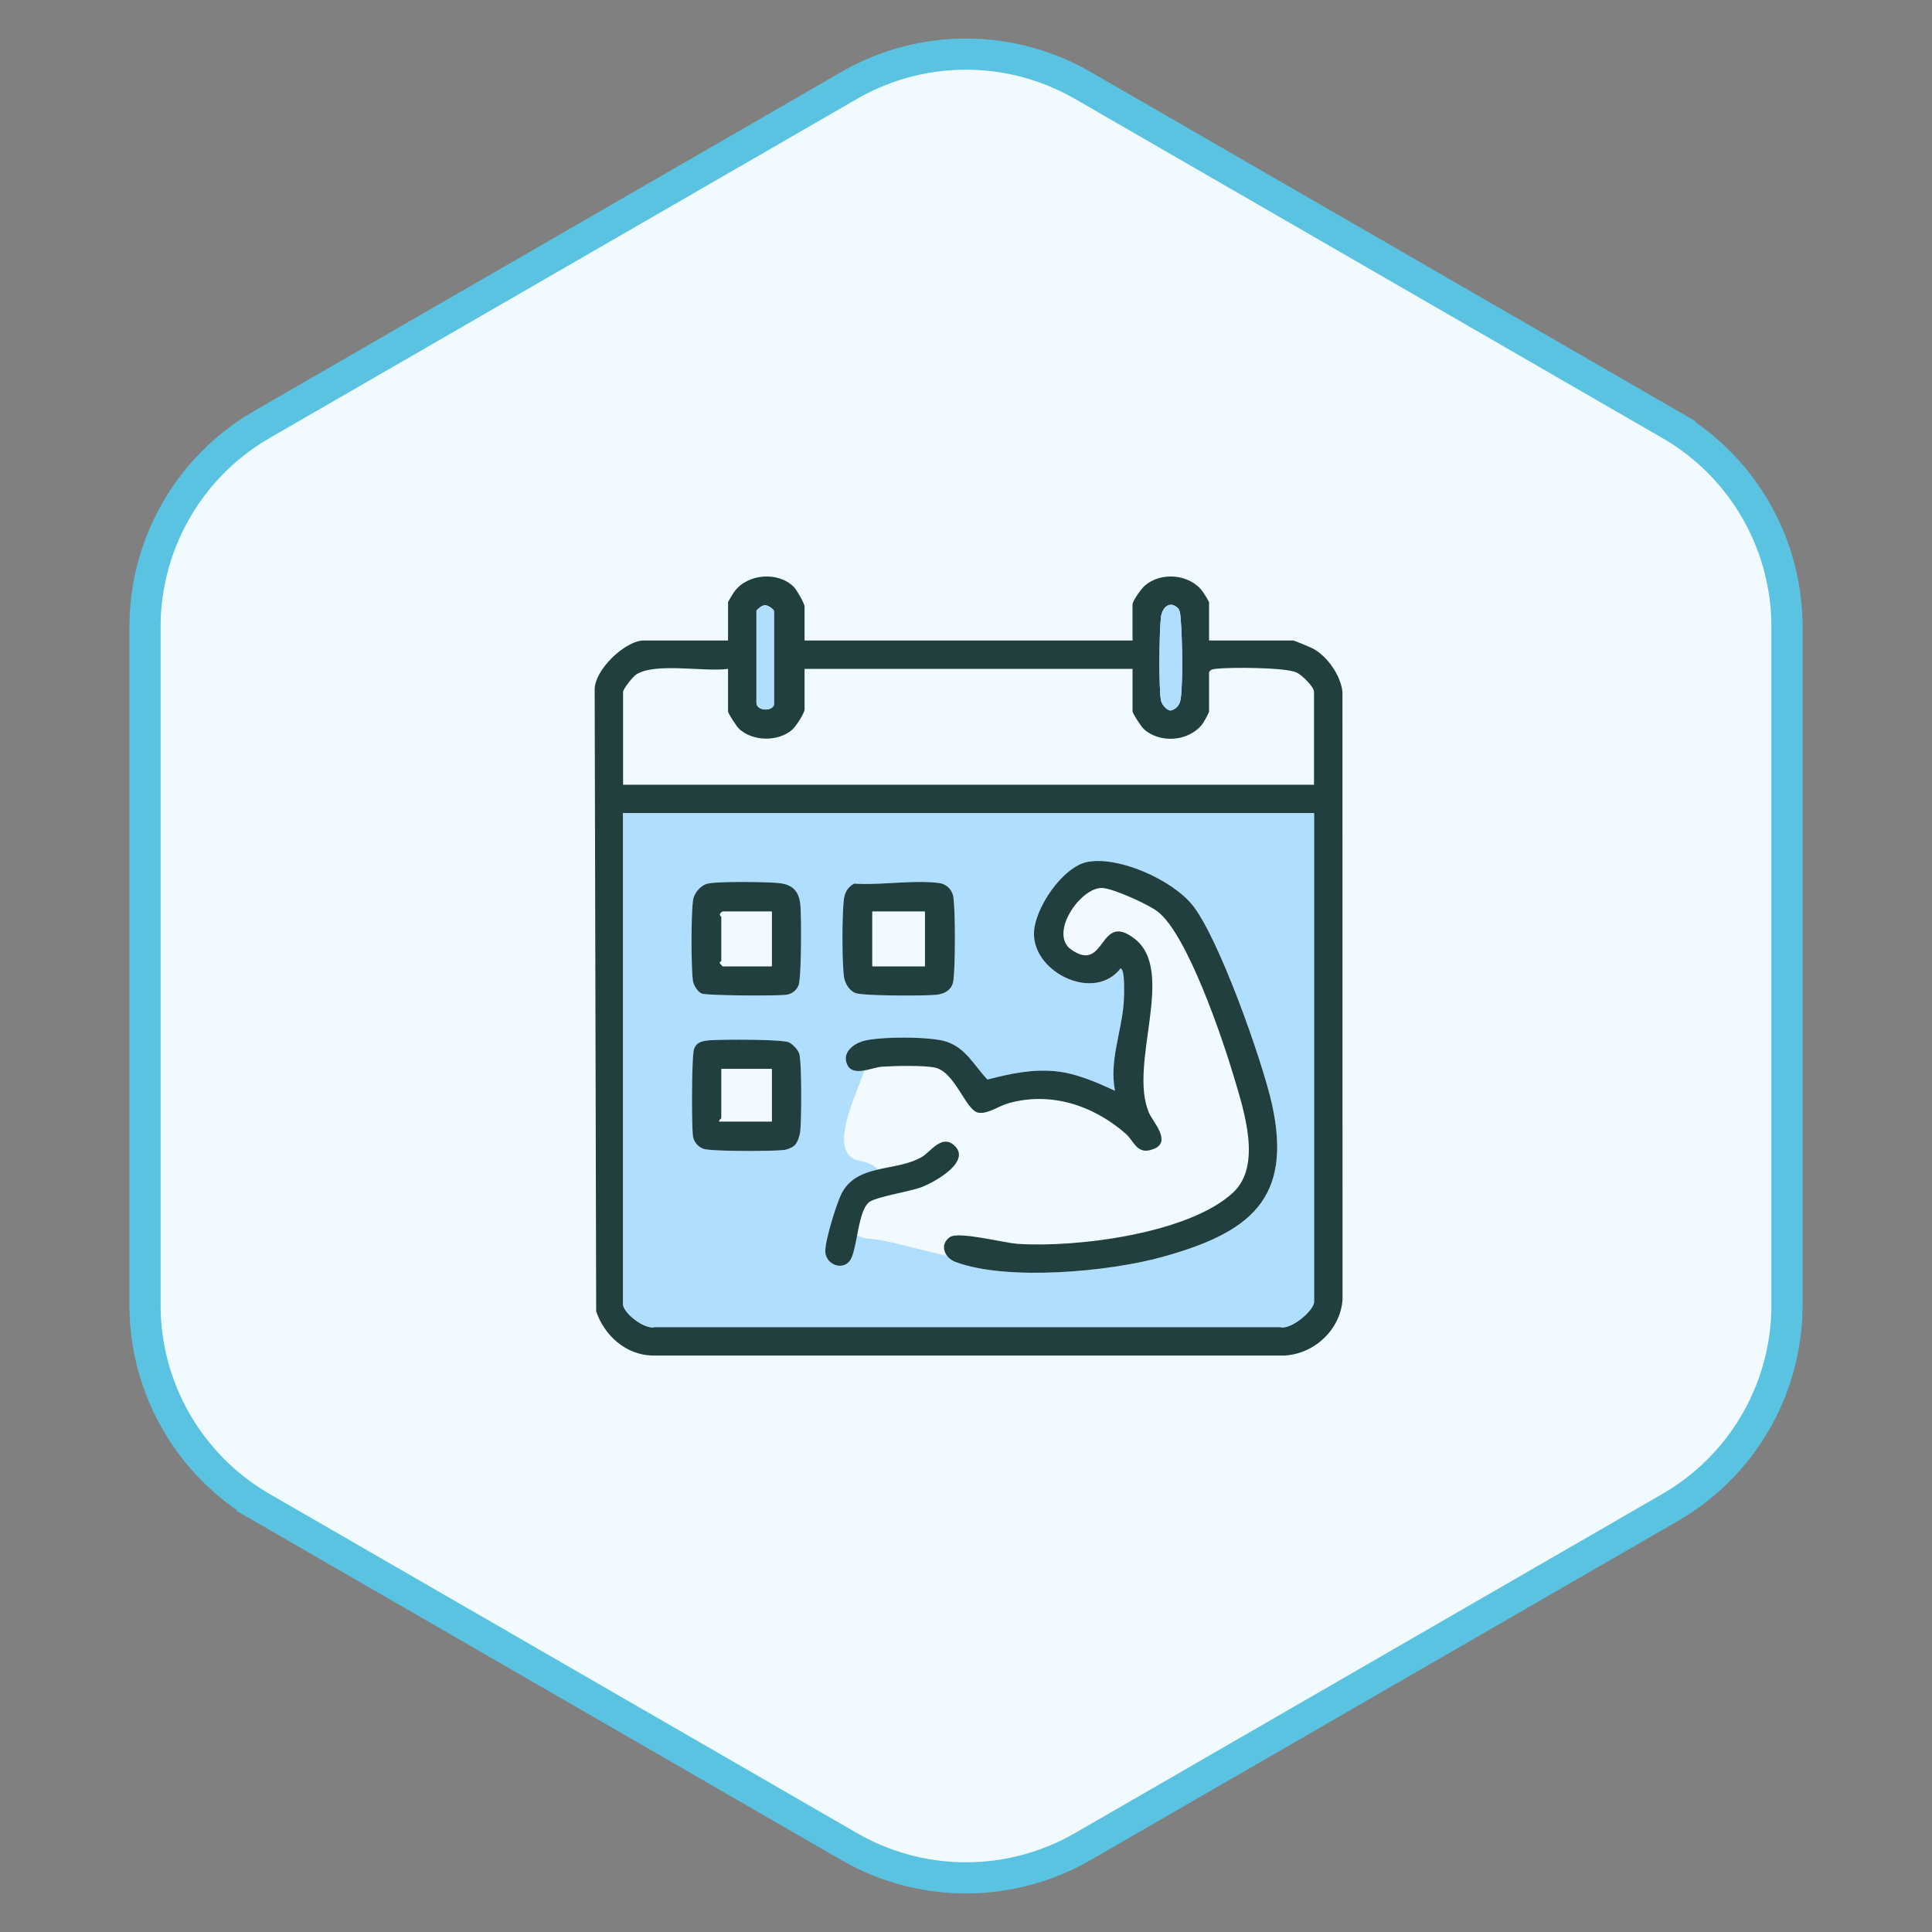 <svg width="124" height="124" viewBox="0 0 124 124" fill="none" xmlns="http://www.w3.org/2000/svg"><rect x="0" y="0" width="124" height="124" fill="#808080" stroke="none"/><path d="M54.5 5.484a15 15 0 0114.561-.243l.439.243 37.693 21.763a15 15 0 017.5 12.99v43.526a15 15 0 01-7.07 12.732l-.43.258L69.5 118.516a15.003 15.003 0 01-14.562.243l-.438-.243-37.693-21.763a15 15 0 01-7.5-12.99V40.237a15 15 0 017.07-12.732l.43-.258L54.5 5.484z" fill="#F1FAFF" stroke="#59C3E1" stroke-width="2"/><g clip-path="url(#clip0_632_4669)"><path d="M51.638 41.107h21.05v-2.315c0-.225.563-1.006.774-1.192 1.042-.919 2.878-.767 3.717.351.079.104.421.661.421.702v2.456h5.403c.07 0 1.135.443 1.293.531.915.508 1.752 1.714 1.866 2.766l.004 39.017c-.143 1.922-1.802 3.471-3.719 3.578H41.88c-1.696-.026-3.095-1.285-3.616-2.837l-.097-39.9c-.01-1.288 1.976-3.157 3.158-3.157h5.403v-2.456c0-.04.342-.597.42-.701.851-1.133 2.793-1.283 3.794-.287.192.191.697 1.068.697 1.268v2.176zm-1.964 4.14v-6.034c0-.103-.445-.432-.625-.358-.146-.008-.498.288-.498.358v5.893c0 .527.99.573 1.123.14zm25.928-6.211c-.51-.514-1.016-.065-1.092.595-.104.906-.147 4.517.006 5.33.046.25.365.64.628.64.392-.104.588-.384.639-.77.146-1.108.097-3.902-.002-5.065-.018-.22-.023-.576-.18-.731zM46.727 42.93c-1.512.212-4.643-.429-5.889.357-.214.135-.847.932-.847 1.117v5.964h44.345v-5.964c0-.337-.794-1.098-1.136-1.25-.731-.32-4.208-.337-5.116-.232-.205.024-.36.017-.484.218v2.525c0 .089-.346.702-.44.823-.868 1.107-2.726 1.25-3.761.292-.16-.15-.71-1.002-.71-1.115V42.93h-21.05v2.596c0 .246-.563 1.113-.795 1.31-.907.784-2.527.758-3.407-.057-.16-.149-.71-1-.71-1.114v-2.736.002zm37.61 9.262H39.99v31.504c0 .562 1.37 1.645 2.029 1.478h40.147c.692.191 2.17-1.072 2.17-1.619V52.193z" fill="#203F3E"/><path d="M84.336 52.193v31.364c0 .547-1.477 1.811-2.17 1.619H42.02c-.658.167-2.03-.916-2.03-1.48V52.194h44.346zm-12.77 17.82c-1.189-.552-2.537-1.142-3.86-1.26-1.516-.134-2.877.167-4.323.54-.856-.896-1.367-2.006-2.626-2.433-1.014-.343-4.318-.34-5.362-.036-.657.19-1.354.758-1.017 1.503.37.823 1.588.182 2.238.139.765-.052 2.782-.103 3.448.071 1.273.333 1.93 2.748 2.74 2.883.593.1 1.331-.442 1.915-.607 2.74-.769 5.454.138 7.536 1.952.559.487.75 1.426 1.837.964 1.088-.461-.1-1.733-.347-2.312-1.334-3.14 1.771-9.061-.91-11.158-2.317-1.811-1.828 2.248-4.067.7-1.482-1.025.603-4.042 1.992-3.962.723.042 2.943 1.048 3.545 1.511 1.91 1.47 4.18 8.194 4.912 10.665.627 2.117 1.793 5.64-.066 7.37-2.846 2.646-10.086 3.543-13.824 3.293-.91-.06-3.8-.826-4.362-.429-.668.472-.366 1.32.386 1.598 3.32 1.227 9.825.62 13.24-.324 5.585-1.545 8.42-3.685 7.043-9.854-.614-2.744-3.447-10.786-5.155-12.807-1.31-1.552-4.597-3.051-6.63-2.706-1.644.278-3.512 3.072-3.481 4.667.048 2.501 3.892 4.325 5.554 2.18.31 0 .233 1.828.21 2.17-.131 1.888-.95 3.778-.56 5.685l-.006-.003zm-26.143-13.3c-.435.097-.864.591-.933 1.032-.138.875-.135 4.292-.016 5.192.041.3.3.718.573.83.33.138 4.823.158 5.407.08a.979.979 0 00.799-.604c.192-.484.195-4.524.109-5.229-.101-.835-.512-1.238-1.336-1.33-.79-.089-3.914-.125-4.602.03zm9.402 0c-.41.218-.61.57-.663 1.02-.124 1.045-.122 3.872 0 4.919.052.438.325.915.74 1.083.48.194 4.524.193 5.23.11.534-.063.983-.343 1.056-.908.128-.99.132-4.362 0-5.347a1.06 1.06 0 00-.912-.912c-1.625-.216-3.77.152-5.452.037l.002-.002zm-3.793 16.765c.173-.188.3-.605.33-.864.083-.734.104-4.435-.066-4.992-.074-.241-.442-.634-.675-.728-.479-.194-4.519-.192-5.229-.11-.389.047-.717.155-.847.556-.156.483-.158 4.885-.07 5.559.051.384.33.73.703.842.544.165 4.424.155 5.134.068.238-.03.565-.158.722-.33h-.002zm10.257.079c-.822-.818-1.56.374-2.115.696-1.665.967-4.118.422-5.133 2.304-.345.638-1.097 3.104-1.07 3.775.033.836 1.129 1.256 1.6.543.452-.688.482-3.127 1.202-3.709.428-.347 2.62-.689 3.376-.974.757-.285 3.177-1.602 2.14-2.635z" fill="#AFDEFF"/><path d="M63.666 81c-2.5 0-6.5-1.5-8-1.5-2.109-.402-.878-2.167 0-3 .667-.5 1.5-1.6-.5-2-2.5-.5.5-5.5.5-6.5s2.5 0 4 0 2.5 2 3 2.5 3-.5 4.5-.5c1.2 0 4.167 1 5.5 1.5v-10c0-.4-1.666.167-2.5.5-.833-.167-2.6-.7-3-1.5-.5-1.002.5-2.5 2-3.5s2.5 0 4 0c1.2 0 3.167 2.333 4 3.5 1.167 3.166 3.5 10.1 3.5 12.5 0 3-1.5 4.5-3 5.5s-11.5 2.5-14 2.5z" fill="#F1FAFF"/><path d="M75.602 39.037c.156.157.161.512.18.731.098 1.162.147 3.956 0 5.066-.05.384-.248.664-.638.769-.264 0-.58-.39-.628-.639-.153-.815-.111-4.425-.006-5.33.076-.66.581-1.108 1.092-.596v-.001zm-25.928 6.209c-.134.433-1.123.386-1.123-.14v-5.894c0-.07.352-.366.498-.357.18-.075.625.255.625.357v6.034z" fill="#AFDEFF"/><path d="M71.566 70.013c-.389-1.907.43-3.795.56-5.684.024-.342.1-2.172-.21-2.171-1.662 2.147-5.506.321-5.554-2.18-.03-1.595 1.839-4.387 3.482-4.667 2.032-.343 5.319 1.154 6.63 2.706 1.707 2.022 4.54 10.063 5.154 12.808 1.378 6.168-1.458 8.31-7.044 9.853-3.414.945-9.919 1.55-13.239.325-.752-.278-1.055-1.129-.386-1.599.563-.397 3.454.37 4.362.43 3.738.25 10.978-.647 13.824-3.294 1.861-1.73.695-5.252.066-7.37-.732-2.472-3.001-9.196-4.912-10.665-.602-.463-2.82-1.469-3.544-1.511-1.39-.08-3.475 2.937-1.993 3.961 2.24 1.55 1.75-2.51 4.067-.698 2.68 2.096-.424 8.018.91 11.157.248.58 1.46 1.84.347 2.313-1.113.472-1.277-.478-1.837-.965-2.082-1.814-4.795-2.72-7.536-1.951-.582.164-1.322.704-1.915.606-.81-.135-1.468-2.551-2.74-2.883-.666-.174-2.683-.123-3.448-.071-.65.043-1.867.685-2.238-.139-.335-.745.36-1.312 1.017-1.503 1.044-.303 4.347-.306 5.363.037 1.258.425 1.77 1.535 2.625 2.431 1.446-.371 2.808-.673 4.323-.538 1.323.117 2.671.707 3.86 1.26l.006.002z" fill="#203F3E"/><path d="M54.825 56.713c1.683.115 3.827-.252 5.452-.036.473.063.848.432.912.912.132.985.128 4.356 0 5.346-.072.566-.522.845-1.056.908-.708.083-4.75.085-5.23-.109-.414-.167-.688-.645-.74-1.083-.122-1.046-.124-3.873 0-4.919.053-.45.254-.803.664-1.02l-.002.001zm4.532 1.795h-3.368v3.508h3.368v-3.508zm-13.934-1.795c.688-.154 3.811-.118 4.602-.03.823.093 1.236.496 1.336 1.331.084.704.082 4.746-.11 5.229a.979.979 0 01-.798.604c-.584.078-5.078.057-5.408-.08-.272-.113-.531-.53-.572-.83-.12-.898-.122-4.317.015-5.192.07-.441.5-.934.934-1.032h.001zm4.11 1.795h-3.157c-.319.195-.07.302-.07.35v2.807c0 .035-.114.083-.11.14l.18.211h3.157v-3.508zm1.499 14.97c-.157.172-.484.301-.721.33-.712.088-4.592.098-5.135-.068a1.03 1.03 0 01-.702-.842c-.088-.673-.087-5.075.07-5.558.13-.402.458-.51.847-.556.71-.084 4.75-.084 5.229.11.233.094.6.486.675.728.17.558.148 4.259.066 4.991-.03.26-.158.677-.33.865h.001zm-1.499-4.867h-3.227v3.157c0 .043-.178.109-.14.211h3.367v-3.368zm11.757 4.946c1.038 1.033-1.363 2.343-2.14 2.635-.778.292-2.95.628-3.377.974-.72.583-.75 3.022-1.203 3.71-.47.712-1.566.292-1.6-.544-.026-.67.726-3.135 1.07-3.775 1.016-1.883 3.469-1.338 5.134-2.304.555-.321 1.293-1.514 2.115-.696z" fill="#203F3E"/><path d="M59.357 58.508h-3.368v3.508h3.368v-3.508zm-9.824 0v3.508h-3.157l-.18-.21c-.004-.058.11-.106.11-.14v-2.807c0-.05-.249-.156.07-.351h3.157zm0 10.103v3.368h-3.368c-.037-.102.14-.168.14-.21V68.61h3.228z" fill="#F1FAFF"/></g><defs><clipPath id="clip0_632_4669"><path fill="#fff" transform="translate(38.166 37)" d="M0 0h48v50H0z"/></clipPath></defs></svg>
